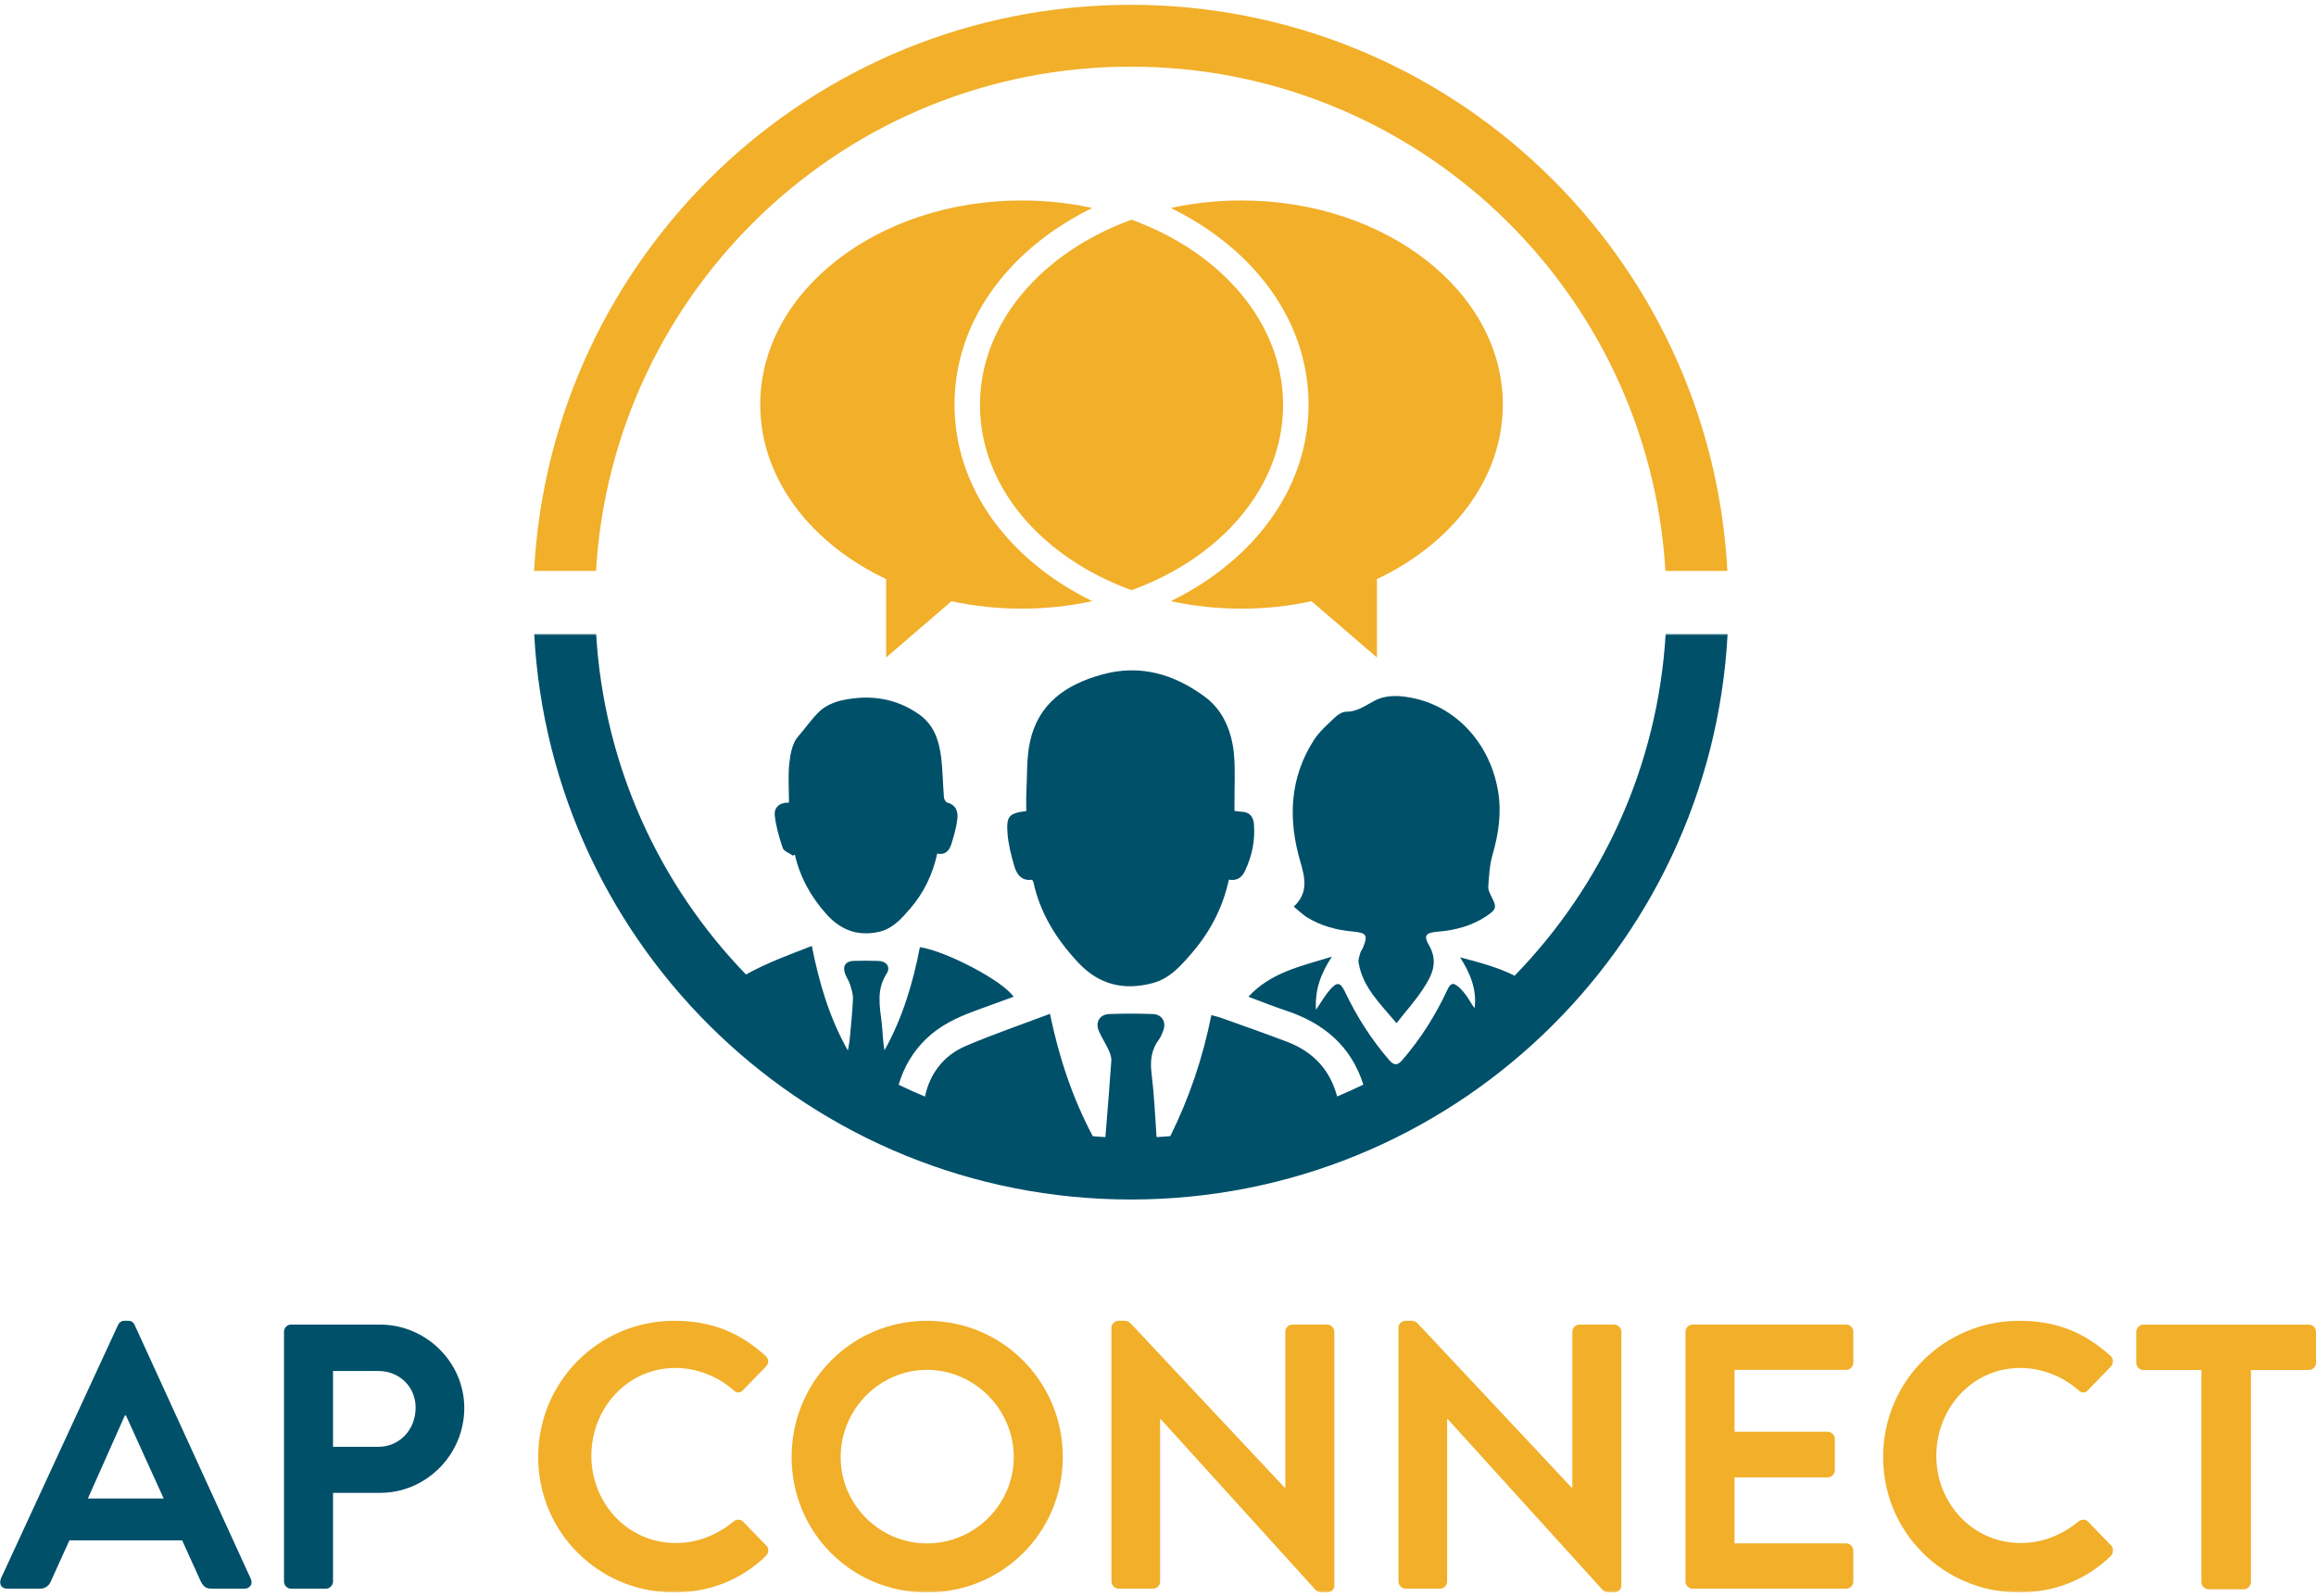 <?xml version="1.0" encoding="UTF-8"?>
<svg width="1444px" height="995px" viewBox="0 0 1444 995" version="1.1" xmlns="http://www.w3.org/2000/svg" xmlns:xlink="http://www.w3.org/1999/xlink">
    <title>Meet - Difference - Connect</title>
    <defs>
        <polygon id="path-1" points="0 0.314 1317.589 0.314 1317.589 597.732 0 597.732"></polygon>
    </defs>
    <g id="Meet---Difference---Connect" stroke="none" stroke-width="1" fill="none" fill-rule="evenodd">
        <g id="AP-Connect-Logo_2019" transform="translate(0, 3)">
            <path d="M800,249.496 C800,198.343 761.315,154.238 705.502,134 C649.694,154.238 611,198.343 611,249.496 C611,300.657 649.694,344.762 705.502,365 C761.315,344.762 800,300.657 800,249.496" id="Fill-1" fill="#F1AF2A"></path>
            <path d="M649.117,352.032 C614.298,324.863 595.133,288.359 595.133,249.265 C595.133,210.175 614.298,173.676 649.117,146.503 C658.885,138.87 669.592,132.277 681,126.699 C667.005,123.63 652.263,122 637.012,122 C546.971,122 474,178.982 474,249.265 C474,295.631 505.758,336.194 553.218,358.45 L552.481,358.205 L552.481,407 L593.274,371.89 C607.198,374.913 621.855,376.535 637.012,376.535 C652.263,376.535 667.005,374.9 681,371.845 C669.592,366.262 658.885,359.665 649.117,352.032" id="Fill-2" fill="#F1AF2A"></path>
            <path d="M937,249.265 C937,178.982 864.02,122 773.988,122 C758.746,122 743.991,123.63 730,126.699 C741.399,132.277 752.11,138.87 761.892,146.503 C796.697,173.676 815.867,210.175 815.867,249.265 C815.867,288.359 796.697,324.863 761.892,352.032 C752.11,359.665 741.399,366.262 730,371.845 C743.991,374.9 758.746,376.535 773.988,376.535 C789.141,376.535 803.816,374.913 817.726,371.89 L858.506,407 L858.506,358.205 L857.773,358.45 C905.242,336.194 937,295.631 937,249.265" id="Fill-3" fill="#F1AF2A"></path>
            <path d="M371.616,353 C382.02,177.603 527.258,38.561 704.996,38.561 C882.715,38.561 1027.975,177.603 1038.366,353 L1077,353 C1066.537,156.291 903.998,0 704.996,0 C505.993,0 343.449,156.291 333,353 L371.616,353" id="Fill-4" fill="#F1AF2A"></path>
            <path d="M632.464,537.252 C633.988,542.439 637.193,546.531 643.514,545.57 C643.898,546.294 644.254,546.715 644.352,547.193 C648.618,566.777 658.835,582.922 672.364,597.349 C685.335,611.164 700.87,614.773 718.723,610.005 C729.622,607.089 736.66,598.771 743.539,590.753 C754.709,577.707 762.457,562.658 766.188,545.525 C770.926,546.375 774.1,544.425 776.008,540.516 C780.617,531.04 782.712,521.026 781.785,510.548 C781.401,506.228 778.963,503.218 774.082,503.169 C772.776,503.147 771.483,502.869 769.691,502.632 C769.691,500.468 769.705,498.621 769.691,496.769 C769.642,486.975 770.231,477.15 769.379,467.432 C768.091,453.273 762.72,440.017 751.321,431.569 C732.345,417.495 711.06,410.957 687.061,417.625 C664.715,423.823 647.419,435.567 642.204,459.431 C639.93,469.838 640.505,480.888 639.917,491.644 C639.712,495.356 639.881,499.068 639.881,502.722 C629.107,504.18 627.346,505.781 628.18,516.711 C628.697,523.634 630.516,530.543 632.464,537.252" id="Fill-5" fill="#00506A"></path>
            <path d="M806.644,562.339 C809.727,564.85 812.141,567.286 814.965,569.029 C823.737,574.441 833.501,576.993 843.645,577.892 C851.988,578.66 853.071,580.091 849.757,588.015 C849.293,589.145 848.425,590.097 848.122,591.228 C847.578,593.217 846.741,595.402 847.07,597.315 C849.65,612.636 860.439,622.772 870.72,635 C876.672,627.425 882.423,621.047 887.087,613.932 C892.535,605.65 897.168,597.19 890.989,586.477 C887.279,580.055 889.127,578.562 896.803,577.918 C907.494,577.034 917.735,574.312 926.765,568.256 C933.175,563.939 933.287,562.844 929.928,556.113 C928.939,554.151 927.754,551.876 927.914,549.834 C928.413,543.268 928.725,536.493 930.529,530.209 C934.338,516.998 936.338,503.867 933.995,490.102 C929.117,461.494 909.102,438.772 882.508,432.645 C873.759,430.625 864.671,429.767 856.425,434.245 C850.915,437.23 845.997,440.855 839.221,440.828 C836.82,440.815 833.969,442.75 832.071,444.578 C827.505,448.922 822.574,453.212 819.211,458.442 C804.002,482.155 803.027,507.782 810.702,534.16 C813.58,544.037 816.039,553.597 806.644,562.339" id="Fill-6" fill="#00506A"></path>
            <path d="M488.043,525.801 C488.768,527.872 492.221,528.985 494.424,530.545 C494.811,530.313 495.202,530.104 495.59,529.899 C498.798,544.1 505.664,556.354 515.338,567.129 C524.047,576.804 534.477,580.894 547.52,578.176 C556.46,576.31 561.96,569.931 567.415,563.641 C575.941,553.801 581.504,542.296 584.347,529.275 C589.509,530.313 591.952,527.271 593.189,523.244 C594.742,518.197 596.273,513.052 596.882,507.822 C597.421,503.288 596.237,498.953 590.644,497.479 C589.691,497.234 588.637,495.403 588.543,494.245 C587.836,485.728 587.818,477.153 586.723,468.712 C585.388,458.342 582.144,448.782 572.835,442.319 C558.426,432.27 542.558,430.1 525.871,433.49 C520.709,434.528 515.076,436.786 511.302,440.265 C506.243,444.938 502.34,450.943 497.659,456.172 C494.054,460.19 492.777,467.05 492.145,472.814 C491.255,480.873 491.923,489.104 491.923,497.457 C485.92,497.35 482.485,500.548 483.063,505.582 C483.851,512.446 485.773,519.266 488.043,525.801" id="Fill-7" fill="#00506A"></path>
            <g id="Group-18" transform="translate(0, 392)">
                <mask id="mask-2" fill="white">
                    <use xlink:href="#path-1"></use>
                </mask>
                <g id="Clip-9"></g>
                <path d="M1038.508,0.314 C1033.602,83.052 998.606,157.655 944.349,213.397 C933.845,208.123 922.283,205.132 910.327,201.922 C916.859,212.164 920.862,222.168 919.401,233.629 C917.601,231.443 916.439,228.971 914.906,226.772 C913.338,224.537 911.609,222.311 909.563,220.541 C905.998,217.429 904.407,217.961 902.392,222.271 C895.025,238.086 885.799,252.708 874.379,265.962 C871.118,269.744 869.013,269.359 865.975,265.828 C854.895,252.972 845.892,238.824 838.614,223.531 C835.751,217.532 833.771,216.996 829.259,222.101 C826.158,225.601 823.835,229.803 820.484,234.666 C819.774,222.141 823.495,212.012 830.416,201.556 C811.298,207.479 792.529,211.158 778.362,226.535 C786.73,229.633 794.169,232.641 801.777,235.167 C825.332,242.954 842.363,257.241 850.043,281.33 C844.659,283.927 839.209,286.399 833.677,288.724 C829.505,272.94 819.59,261.134 802.523,254.634 C788.74,249.378 774.796,244.523 760.915,239.534 C759.231,238.931 757.461,238.578 755.277,237.992 C749.942,264.683 741.44,289.721 729.676,313.453 C726.821,313.663 723.984,313.913 721.111,314.047 C720.231,300.762 719.574,287.454 717.979,274.263 C717.01,266.266 717.872,259.44 722.68,253.034 C723.796,251.546 724.462,249.704 725.173,247.96 C727.38,242.467 724.694,237.558 718.842,237.326 C709.741,236.973 700.609,236.973 691.508,237.326 C685.615,237.572 682.764,242.467 685.105,247.898 C686.852,251.97 689.385,255.716 691.235,259.775 C692.187,261.854 693.054,264.308 692.893,266.521 C691.789,282.376 690.498,298.209 689.207,314.052 C686.571,313.931 683.966,313.694 681.352,313.515 C668.646,289.663 660.269,264.303 654.639,237.183 C636.348,244.107 618.799,250.061 601.83,257.379 C588.328,263.217 579.759,274.424 576.694,288.795 C571.145,286.475 565.686,283.999 560.284,281.393 C560.302,281.361 560.311,281.339 560.324,281.299 C563.559,270.423 569.108,260.879 577.333,252.913 C585.938,244.55 596.397,239.566 607.428,235.493 C615.56,232.525 623.687,229.548 631.956,226.535 C625.38,216.692 590.057,198.092 573.549,195.602 C569.188,217.988 562.782,239.718 551.474,259.896 C550.352,254.156 550.428,248.501 549.753,242.932 C548.48,232.418 546.353,222.101 552.8,212.137 C555.472,207.993 552.711,204.363 547.752,204.193 C542.6,204.023 537.445,204.023 532.284,204.166 C527.102,204.327 525.073,207.626 527.039,212.512 C527.928,214.734 529.349,216.777 530.037,219.043 C530.926,221.917 531.931,224.948 531.811,227.863 C531.444,236.271 530.569,244.63 529.791,252.998 C529.572,255.363 529.018,257.719 528.625,260.061 C517.103,239.619 510.723,217.881 506.17,194.873 C492.03,200.362 478.018,205.427 465.12,212.673 C411.27,157.006 376.577,82.677 371.689,0.314 L333.07,0.314 C343.52,196.822 506.081,352.969 705.103,352.969 C904.126,352.969 1066.686,196.822 1077.146,0.314 L1038.508,0.314" id="Fill-8" fill="#00506A" mask="url(#mask-2)"></path>
                <path d="M102.058,539.414 L78.539,487.654 L77.838,487.654 L54.789,539.414 L102.058,539.414 Z M0.469,589.529 L73.602,431.187 C74.308,429.775 75.483,428.599 77.601,428.599 L79.951,428.599 C82.306,428.599 83.244,429.775 83.95,431.187 L156.377,589.529 C157.785,592.587 155.904,595.644 152.379,595.644 L131.921,595.644 C128.396,595.644 126.747,594.232 125.103,590.942 L113.58,565.529 L43.266,565.529 L31.748,590.942 C30.805,593.293 28.688,595.644 24.926,595.644 L4.468,595.644 C0.943,595.644 -0.938,592.587 0.469,589.529 L0.469,589.529 Z" id="Fill-10" fill="#00506A" mask="url(#mask-2)"></path>
                <path d="M235.859,507.18 C249.031,507.18 259.141,496.595 259.141,482.71 C259.141,469.774 249.031,459.89 235.859,459.89 L207.641,459.89 L207.641,507.18 L235.859,507.18 Z M177.072,435.425 C177.072,433.069 178.953,430.951 181.54,430.951 L236.802,430.951 C265.722,430.951 289.473,454.481 289.473,482.947 C289.473,512.119 265.722,535.887 237.034,535.887 L207.641,535.887 L207.641,591.174 C207.641,593.525 205.528,595.644 203.173,595.644 L181.54,595.644 C178.953,595.644 177.072,593.525 177.072,591.174 L177.072,435.425 L177.072,435.425 Z" id="Fill-11" fill="#00506A" mask="url(#mask-2)"></path>
                <path d="M420.433,428.599 C444.184,428.599 461.349,436.127 477.339,450.481 C479.457,452.363 479.457,455.188 477.576,457.07 L463.23,471.888 C461.586,473.77 459.231,473.77 457.355,471.888 C447.477,463.185 434.306,458.008 421.139,458.008 C391.039,458.008 368.7,483.184 368.7,512.83 C368.7,542.239 391.272,567.174 421.376,567.174 C435.481,567.174 447.477,561.765 457.355,553.768 C459.231,552.118 461.823,552.355 463.23,553.768 L477.813,568.823 C479.694,570.473 479.22,573.53 477.576,575.175 C461.586,590.705 441.36,597.996 420.433,597.996 C373.401,597.996 335.545,560.589 335.545,513.532 C335.545,466.479 373.401,428.599 420.433,428.599" id="Fill-12" fill="#F1AF2A" mask="url(#mask-2)"></path>
                <path d="M577.985,567.411 C607.616,567.411 632.073,543.178 632.073,513.532 C632.073,483.89 607.616,459.184 577.985,459.184 C548.359,459.184 524.14,483.89 524.14,513.532 C524.14,543.178 548.359,567.411 577.985,567.411 Z M577.985,428.599 C625.018,428.599 662.641,466.479 662.641,513.532 C662.641,560.589 625.018,597.996 577.985,597.996 C530.957,597.996 493.566,560.589 493.566,513.532 C493.566,466.479 530.957,428.599 577.985,428.599 L577.985,428.599 Z" id="Fill-13" fill="#F1AF2A" mask="url(#mask-2)"></path>
                <path d="M692.978,432.837 C692.978,430.481 695.095,428.599 697.445,428.599 L700.975,428.599 C702.619,428.599 703.799,429.069 704.974,430.249 L800.915,532.593 L801.384,532.593 L801.384,435.425 C801.384,433.069 803.265,430.951 805.852,430.951 L827.485,430.951 C829.84,430.951 831.953,433.069 831.953,435.425 L831.953,593.762 C831.953,596.118 829.84,597.996 827.485,597.996 L824.192,597.996 C822.548,597.996 821.373,597.526 820.198,596.351 L723.783,490.006 L723.314,490.006 L723.314,591.174 C723.314,593.525 721.433,595.644 718.846,595.644 L697.445,595.644 C695.095,595.644 692.978,593.525 692.978,591.174 L692.978,432.837" id="Fill-14" fill="#F1AF2A" mask="url(#mask-2)"></path>
                <path d="M871.931,432.837 C871.931,430.481 874.048,428.599 876.399,428.599 L879.928,428.599 C881.572,428.599 882.747,429.069 883.927,430.249 L979.864,532.593 L980.337,532.593 L980.337,435.425 C980.337,433.069 982.218,430.951 984.805,430.951 L1006.438,430.951 C1008.788,430.951 1010.906,433.069 1010.906,435.425 L1010.906,593.762 C1010.906,596.118 1008.788,597.996 1006.438,597.996 L1003.145,597.996 C1001.497,597.996 1000.322,597.526 999.147,596.351 L902.736,490.006 L902.267,490.006 L902.267,591.174 C902.267,593.525 900.386,595.644 897.799,595.644 L876.399,595.644 C874.048,595.644 871.931,593.525 871.931,591.174 L871.931,432.837" id="Fill-15" fill="#F1AF2A" mask="url(#mask-2)"></path>
                <path d="M1050.884,435.425 C1050.884,433.069 1052.765,430.951 1055.352,430.951 L1151.056,430.951 C1153.643,430.951 1155.524,433.069 1155.524,435.425 L1155.524,454.714 C1155.524,457.07 1153.643,459.184 1151.056,459.184 L1081.453,459.184 L1081.453,497.77 L1139.534,497.77 C1141.884,497.77 1144.002,499.889 1144.002,502.24 L1144.002,521.771 C1144.002,524.359 1141.884,526.241 1139.534,526.241 L1081.453,526.241 L1081.453,567.411 L1151.056,567.411 C1153.643,567.411 1155.524,569.53 1155.524,571.881 L1155.524,591.174 C1155.524,593.525 1153.643,595.644 1151.056,595.644 L1055.352,595.644 C1052.765,595.644 1050.884,593.525 1050.884,591.174 L1050.884,435.425" id="Fill-16" fill="#F1AF2A" mask="url(#mask-2)"></path>
                <path d="M1258.994,428.599 C1282.745,428.599 1299.91,436.127 1315.9,450.481 C1318.018,452.363 1318.018,455.188 1316.137,457.07 L1301.791,471.888 C1300.147,473.77 1297.792,473.77 1295.911,471.888 C1286.037,463.185 1272.866,458.008 1259.7,458.008 C1229.6,458.008 1207.261,483.184 1207.261,512.83 C1207.261,542.239 1229.832,567.174 1259.937,567.174 C1274.041,567.174 1286.037,561.765 1295.911,553.768 C1297.792,552.118 1300.379,552.355 1301.791,553.768 L1316.374,568.823 C1318.25,570.473 1317.781,573.53 1316.137,575.175 C1300.147,590.705 1279.921,597.996 1258.994,597.996 C1211.961,597.996 1174.106,560.589 1174.106,513.532 C1174.106,466.479 1211.961,428.599 1258.994,428.599" id="Fill-17" fill="#F1AF2A" mask="url(#mask-2)"></path>
            </g>
            <path d="M1372.557,851.286 L1336.476,851.286 C1333.886,851.286 1332,849.168 1332,846.808 L1332,827.483 C1332,825.123 1333.886,823 1336.476,823 L1439.52,823 C1442.114,823 1444,825.123 1444,827.483 L1444,846.808 C1444,849.168 1442.114,851.286 1439.52,851.286 L1403.443,851.286 L1403.443,983.522 C1403.443,985.877 1401.324,988 1398.963,988 L1377.037,988 C1374.676,988 1372.557,985.877 1372.557,983.522 L1372.557,851.286" id="Fill-19" fill="#F1AF2A"></path>
        </g>
    </g>
</svg>